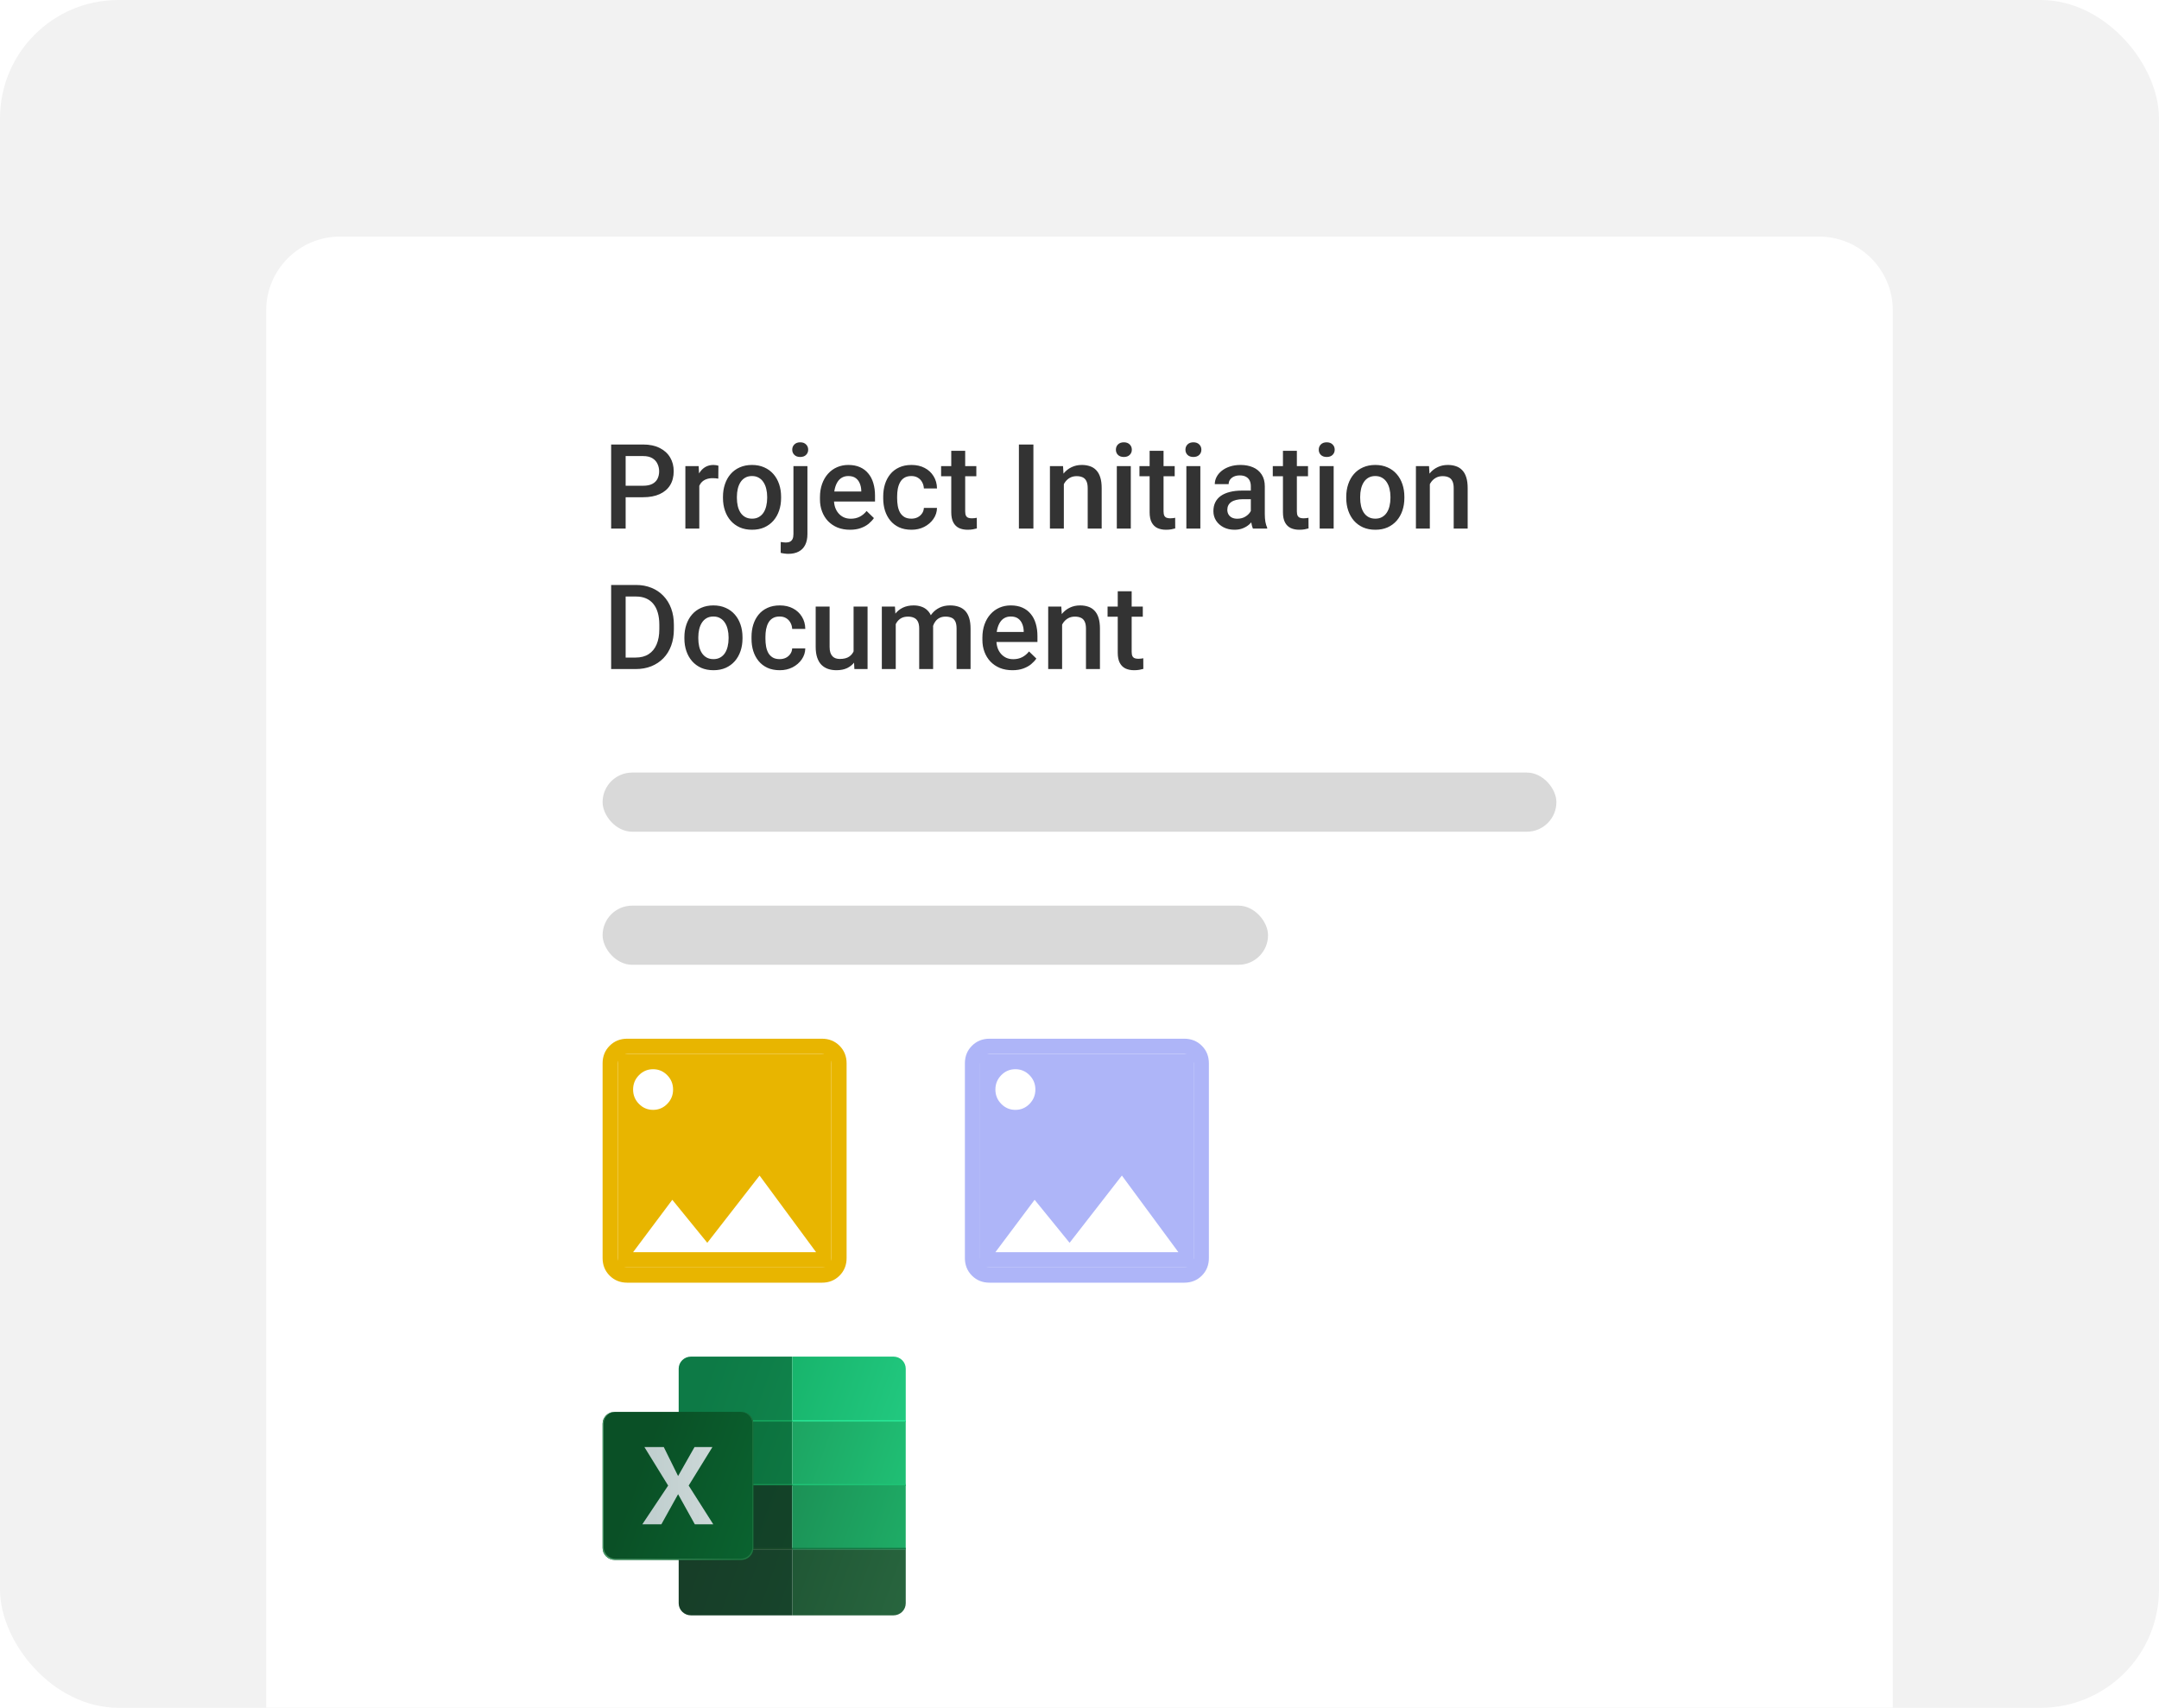 <?xml version="1.0" encoding="UTF-8"?> <svg xmlns="http://www.w3.org/2000/svg" width="292" height="231" viewBox="0 0 292 231" fill="none"><g clip-path="url(#clip0_81_18893)"><rect width="292" height="231" rx="16" fill="#F2F2F2"></rect><g filter="url(#filter0_ddd_81_18893)"><path d="M36 30C36 24.477 40.477 20 46 20H246C251.523 20 256 24.477 256 30V231H36V30Z" fill="white"></path><path d="M86.977 55.258H84.016V53.703H86.977C87.492 53.703 87.909 53.62 88.227 53.453C88.544 53.286 88.776 53.057 88.922 52.766C89.073 52.469 89.148 52.13 89.148 51.75C89.148 51.391 89.073 51.055 88.922 50.742C88.776 50.425 88.544 50.169 88.227 49.977C87.909 49.784 87.492 49.688 86.977 49.688H84.617V59.5H82.656V48.125H86.977C87.857 48.125 88.604 48.281 89.219 48.594C89.838 48.901 90.31 49.328 90.633 49.875C90.956 50.417 91.117 51.036 91.117 51.734C91.117 52.469 90.956 53.099 90.633 53.625C90.31 54.151 89.838 54.555 89.219 54.836C88.604 55.117 87.857 55.258 86.977 55.258ZM94.578 52.656V59.5H92.695V51.047H94.492L94.578 52.656ZM97.164 50.992L97.148 52.742C97.034 52.721 96.909 52.706 96.773 52.695C96.643 52.685 96.513 52.68 96.383 52.68C96.06 52.68 95.776 52.727 95.531 52.82C95.287 52.909 95.081 53.039 94.914 53.211C94.753 53.378 94.628 53.581 94.539 53.82C94.451 54.06 94.398 54.328 94.383 54.625L93.953 54.656C93.953 54.125 94.005 53.633 94.109 53.18C94.213 52.727 94.37 52.328 94.578 51.984C94.792 51.641 95.057 51.372 95.375 51.18C95.698 50.987 96.07 50.891 96.492 50.891C96.607 50.891 96.729 50.901 96.859 50.922C96.995 50.943 97.096 50.966 97.164 50.992ZM97.781 55.367V55.188C97.781 54.578 97.87 54.013 98.047 53.492C98.224 52.966 98.479 52.51 98.812 52.125C99.151 51.734 99.562 51.432 100.047 51.219C100.536 51 101.089 50.891 101.703 50.891C102.323 50.891 102.875 51 103.359 51.219C103.849 51.432 104.263 51.734 104.602 52.125C104.94 52.51 105.198 52.966 105.375 53.492C105.552 54.013 105.641 54.578 105.641 55.188V55.367C105.641 55.977 105.552 56.542 105.375 57.062C105.198 57.583 104.94 58.039 104.602 58.43C104.263 58.815 103.852 59.117 103.367 59.336C102.883 59.55 102.333 59.656 101.719 59.656C101.099 59.656 100.544 59.55 100.055 59.336C99.57 59.117 99.159 58.815 98.82 58.43C98.482 58.039 98.224 57.583 98.047 57.062C97.87 56.542 97.781 55.977 97.781 55.367ZM99.664 55.188V55.367C99.664 55.747 99.703 56.107 99.781 56.445C99.859 56.784 99.982 57.081 100.148 57.336C100.315 57.591 100.529 57.792 100.789 57.938C101.049 58.083 101.359 58.156 101.719 58.156C102.068 58.156 102.37 58.083 102.625 57.938C102.885 57.792 103.099 57.591 103.266 57.336C103.432 57.081 103.555 56.784 103.633 56.445C103.716 56.107 103.758 55.747 103.758 55.367V55.188C103.758 54.812 103.716 54.458 103.633 54.125C103.555 53.786 103.43 53.487 103.258 53.227C103.091 52.966 102.878 52.763 102.617 52.617C102.362 52.466 102.057 52.391 101.703 52.391C101.349 52.391 101.042 52.466 100.781 52.617C100.526 52.763 100.315 52.966 100.148 53.227C99.982 53.487 99.859 53.786 99.781 54.125C99.703 54.458 99.664 54.812 99.664 55.188ZM107.312 51.047H109.203V60.234C109.203 60.812 109.104 61.3 108.906 61.695C108.708 62.096 108.417 62.398 108.031 62.602C107.646 62.81 107.174 62.914 106.617 62.914C106.451 62.914 106.279 62.901 106.102 62.875C105.919 62.854 105.747 62.823 105.586 62.781L105.594 61.312C105.703 61.333 105.82 61.349 105.945 61.359C106.065 61.375 106.18 61.383 106.289 61.383C106.513 61.383 106.701 61.344 106.852 61.266C107.003 61.188 107.117 61.065 107.195 60.898C107.273 60.732 107.312 60.51 107.312 60.234V51.047ZM107.148 48.828C107.148 48.542 107.245 48.305 107.438 48.117C107.63 47.925 107.893 47.828 108.227 47.828C108.565 47.828 108.828 47.925 109.016 48.117C109.208 48.305 109.305 48.542 109.305 48.828C109.305 49.109 109.208 49.344 109.016 49.531C108.828 49.719 108.565 49.812 108.227 49.812C107.893 49.812 107.63 49.719 107.438 49.531C107.245 49.344 107.148 49.109 107.148 48.828ZM114.961 59.656C114.336 59.656 113.771 59.555 113.266 59.352C112.766 59.143 112.339 58.854 111.984 58.484C111.635 58.115 111.367 57.68 111.18 57.18C110.992 56.68 110.898 56.141 110.898 55.562V55.25C110.898 54.589 110.995 53.99 111.188 53.453C111.38 52.917 111.648 52.458 111.992 52.078C112.336 51.693 112.742 51.398 113.211 51.195C113.68 50.992 114.188 50.891 114.734 50.891C115.339 50.891 115.867 50.992 116.32 51.195C116.773 51.398 117.148 51.685 117.445 52.055C117.747 52.419 117.971 52.854 118.117 53.359C118.268 53.865 118.344 54.422 118.344 55.031V55.836H111.812V54.484H116.484V54.336C116.474 53.997 116.406 53.68 116.281 53.383C116.161 53.086 115.977 52.846 115.727 52.664C115.477 52.482 115.143 52.391 114.727 52.391C114.414 52.391 114.135 52.458 113.891 52.594C113.651 52.724 113.451 52.914 113.289 53.164C113.128 53.414 113.003 53.716 112.914 54.07C112.831 54.419 112.789 54.812 112.789 55.25V55.562C112.789 55.932 112.839 56.276 112.938 56.594C113.042 56.906 113.193 57.18 113.391 57.414C113.589 57.648 113.828 57.833 114.109 57.969C114.391 58.099 114.711 58.164 115.07 58.164C115.523 58.164 115.927 58.073 116.281 57.891C116.635 57.708 116.943 57.45 117.203 57.117L118.195 58.078C118.013 58.344 117.776 58.599 117.484 58.844C117.193 59.083 116.836 59.279 116.414 59.43C115.997 59.581 115.513 59.656 114.961 59.656ZM123.266 58.156C123.573 58.156 123.849 58.096 124.094 57.977C124.344 57.852 124.544 57.68 124.695 57.461C124.852 57.242 124.938 56.99 124.953 56.703H126.727C126.716 57.25 126.555 57.747 126.242 58.195C125.93 58.643 125.516 59 125 59.266C124.484 59.526 123.914 59.656 123.289 59.656C122.643 59.656 122.081 59.547 121.602 59.328C121.122 59.104 120.724 58.797 120.406 58.406C120.089 58.016 119.849 57.565 119.688 57.055C119.531 56.544 119.453 55.997 119.453 55.414V55.141C119.453 54.557 119.531 54.01 119.688 53.5C119.849 52.984 120.089 52.531 120.406 52.141C120.724 51.75 121.122 51.445 121.602 51.227C122.081 51.003 122.641 50.891 123.281 50.891C123.958 50.891 124.552 51.026 125.062 51.297C125.573 51.562 125.974 51.935 126.266 52.414C126.562 52.888 126.716 53.44 126.727 54.07H124.953C124.938 53.758 124.859 53.477 124.719 53.227C124.583 52.971 124.391 52.768 124.141 52.617C123.896 52.466 123.602 52.391 123.258 52.391C122.878 52.391 122.562 52.469 122.312 52.625C122.062 52.776 121.867 52.984 121.727 53.25C121.586 53.51 121.484 53.805 121.422 54.133C121.365 54.456 121.336 54.792 121.336 55.141V55.414C121.336 55.763 121.365 56.102 121.422 56.43C121.479 56.758 121.578 57.052 121.719 57.312C121.865 57.568 122.062 57.773 122.312 57.93C122.562 58.081 122.88 58.156 123.266 58.156ZM132.047 51.047V52.422H127.281V51.047H132.047ZM128.656 48.977H130.539V57.164C130.539 57.425 130.576 57.625 130.648 57.766C130.727 57.901 130.833 57.992 130.969 58.039C131.104 58.086 131.263 58.109 131.445 58.109C131.576 58.109 131.701 58.102 131.82 58.086C131.94 58.07 132.036 58.055 132.109 58.039L132.117 59.477C131.961 59.523 131.779 59.565 131.57 59.602C131.367 59.638 131.133 59.656 130.867 59.656C130.435 59.656 130.052 59.581 129.719 59.43C129.385 59.273 129.125 59.021 128.938 58.672C128.75 58.323 128.656 57.859 128.656 57.281V48.977ZM139.766 48.125V59.5H137.805V48.125H139.766ZM143.883 52.852V59.5H142V51.047H143.773L143.883 52.852ZM143.547 54.961L142.938 54.953C142.943 54.354 143.026 53.805 143.188 53.305C143.354 52.805 143.583 52.375 143.875 52.016C144.172 51.656 144.526 51.38 144.938 51.188C145.349 50.99 145.807 50.891 146.312 50.891C146.719 50.891 147.086 50.948 147.414 51.062C147.747 51.172 148.031 51.352 148.266 51.602C148.505 51.852 148.688 52.177 148.812 52.578C148.938 52.974 149 53.461 149 54.039V59.5H147.109V54.031C147.109 53.625 147.049 53.305 146.93 53.07C146.815 52.831 146.646 52.661 146.422 52.562C146.203 52.458 145.93 52.406 145.602 52.406C145.279 52.406 144.99 52.474 144.734 52.609C144.479 52.745 144.263 52.93 144.086 53.164C143.914 53.398 143.781 53.669 143.688 53.977C143.594 54.284 143.547 54.612 143.547 54.961ZM152.938 51.047V59.5H151.047V51.047H152.938ZM150.922 48.828C150.922 48.542 151.016 48.305 151.203 48.117C151.396 47.925 151.661 47.828 152 47.828C152.333 47.828 152.596 47.925 152.789 48.117C152.982 48.305 153.078 48.542 153.078 48.828C153.078 49.109 152.982 49.344 152.789 49.531C152.596 49.719 152.333 49.812 152 49.812C151.661 49.812 151.396 49.719 151.203 49.531C151.016 49.344 150.922 49.109 150.922 48.828ZM158.875 51.047V52.422H154.109V51.047H158.875ZM155.484 48.977H157.367V57.164C157.367 57.425 157.404 57.625 157.477 57.766C157.555 57.901 157.661 57.992 157.797 58.039C157.932 58.086 158.091 58.109 158.273 58.109C158.404 58.109 158.529 58.102 158.648 58.086C158.768 58.07 158.865 58.055 158.938 58.039L158.945 59.477C158.789 59.523 158.607 59.565 158.398 59.602C158.195 59.638 157.961 59.656 157.695 59.656C157.263 59.656 156.88 59.581 156.547 59.43C156.214 59.273 155.953 59.021 155.766 58.672C155.578 58.323 155.484 57.859 155.484 57.281V48.977ZM162.344 51.047V59.5H160.453V51.047H162.344ZM160.328 48.828C160.328 48.542 160.422 48.305 160.609 48.117C160.802 47.925 161.068 47.828 161.406 47.828C161.74 47.828 162.003 47.925 162.195 48.117C162.388 48.305 162.484 48.542 162.484 48.828C162.484 49.109 162.388 49.344 162.195 49.531C162.003 49.719 161.74 49.812 161.406 49.812C161.068 49.812 160.802 49.719 160.609 49.531C160.422 49.344 160.328 49.109 160.328 48.828ZM169.172 57.805V53.773C169.172 53.471 169.117 53.211 169.008 52.992C168.898 52.773 168.732 52.604 168.508 52.484C168.289 52.365 168.013 52.305 167.68 52.305C167.372 52.305 167.107 52.357 166.883 52.461C166.659 52.565 166.484 52.706 166.359 52.883C166.234 53.06 166.172 53.26 166.172 53.484H164.297C164.297 53.151 164.378 52.828 164.539 52.516C164.701 52.203 164.935 51.925 165.242 51.68C165.549 51.435 165.917 51.242 166.344 51.102C166.771 50.961 167.25 50.891 167.781 50.891C168.417 50.891 168.979 50.997 169.469 51.211C169.964 51.425 170.352 51.747 170.633 52.18C170.919 52.607 171.062 53.143 171.062 53.789V57.547C171.062 57.932 171.089 58.279 171.141 58.586C171.198 58.888 171.279 59.151 171.383 59.375V59.5H169.453C169.365 59.297 169.294 59.039 169.242 58.727C169.195 58.409 169.172 58.102 169.172 57.805ZM169.445 54.359L169.461 55.523H168.109C167.76 55.523 167.453 55.557 167.188 55.625C166.922 55.688 166.701 55.781 166.523 55.906C166.346 56.031 166.214 56.182 166.125 56.359C166.036 56.536 165.992 56.737 165.992 56.961C165.992 57.185 166.044 57.391 166.148 57.578C166.253 57.76 166.404 57.904 166.602 58.008C166.805 58.112 167.049 58.164 167.336 58.164C167.721 58.164 168.057 58.086 168.344 57.93C168.635 57.768 168.865 57.573 169.031 57.344C169.198 57.109 169.286 56.888 169.297 56.68L169.906 57.516C169.844 57.729 169.737 57.958 169.586 58.203C169.435 58.448 169.237 58.682 168.992 58.906C168.753 59.125 168.464 59.305 168.125 59.445C167.792 59.586 167.406 59.656 166.969 59.656C166.417 59.656 165.924 59.547 165.492 59.328C165.06 59.104 164.721 58.805 164.477 58.43C164.232 58.05 164.109 57.62 164.109 57.141C164.109 56.693 164.193 56.297 164.359 55.953C164.531 55.604 164.781 55.312 165.109 55.078C165.443 54.844 165.849 54.667 166.328 54.547C166.807 54.422 167.354 54.359 167.969 54.359H169.445ZM176.906 51.047V52.422H172.141V51.047H176.906ZM173.516 48.977H175.398V57.164C175.398 57.425 175.435 57.625 175.508 57.766C175.586 57.901 175.693 57.992 175.828 58.039C175.964 58.086 176.122 58.109 176.305 58.109C176.435 58.109 176.56 58.102 176.68 58.086C176.799 58.07 176.896 58.055 176.969 58.039L176.977 59.477C176.82 59.523 176.638 59.565 176.43 59.602C176.227 59.638 175.992 59.656 175.727 59.656C175.294 59.656 174.911 59.581 174.578 59.43C174.245 59.273 173.984 59.021 173.797 58.672C173.609 58.323 173.516 57.859 173.516 57.281V48.977ZM180.375 51.047V59.5H178.484V51.047H180.375ZM178.359 48.828C178.359 48.542 178.453 48.305 178.641 48.117C178.833 47.925 179.099 47.828 179.438 47.828C179.771 47.828 180.034 47.925 180.227 48.117C180.419 48.305 180.516 48.542 180.516 48.828C180.516 49.109 180.419 49.344 180.227 49.531C180.034 49.719 179.771 49.812 179.438 49.812C179.099 49.812 178.833 49.719 178.641 49.531C178.453 49.344 178.359 49.109 178.359 48.828ZM182.078 55.367V55.188C182.078 54.578 182.167 54.013 182.344 53.492C182.521 52.966 182.776 52.51 183.109 52.125C183.448 51.734 183.859 51.432 184.344 51.219C184.833 51 185.385 50.891 186 50.891C186.62 50.891 187.172 51 187.656 51.219C188.146 51.432 188.56 51.734 188.898 52.125C189.237 52.51 189.495 52.966 189.672 53.492C189.849 54.013 189.938 54.578 189.938 55.188V55.367C189.938 55.977 189.849 56.542 189.672 57.062C189.495 57.583 189.237 58.039 188.898 58.43C188.56 58.815 188.148 59.117 187.664 59.336C187.18 59.55 186.63 59.656 186.016 59.656C185.396 59.656 184.841 59.55 184.352 59.336C183.867 59.117 183.456 58.815 183.117 58.43C182.779 58.039 182.521 57.583 182.344 57.062C182.167 56.542 182.078 55.977 182.078 55.367ZM183.961 55.188V55.367C183.961 55.747 184 56.107 184.078 56.445C184.156 56.784 184.279 57.081 184.445 57.336C184.612 57.591 184.826 57.792 185.086 57.938C185.346 58.083 185.656 58.156 186.016 58.156C186.365 58.156 186.667 58.083 186.922 57.938C187.182 57.792 187.396 57.591 187.562 57.336C187.729 57.081 187.852 56.784 187.93 56.445C188.013 56.107 188.055 55.747 188.055 55.367V55.188C188.055 54.812 188.013 54.458 187.93 54.125C187.852 53.786 187.727 53.487 187.555 53.227C187.388 52.966 187.174 52.763 186.914 52.617C186.659 52.466 186.354 52.391 186 52.391C185.646 52.391 185.339 52.466 185.078 52.617C184.823 52.763 184.612 52.966 184.445 53.227C184.279 53.487 184.156 53.786 184.078 54.125C184 54.458 183.961 54.812 183.961 55.188ZM193.383 52.852V59.5H191.5V51.047H193.273L193.383 52.852ZM193.047 54.961L192.438 54.953C192.443 54.354 192.526 53.805 192.688 53.305C192.854 52.805 193.083 52.375 193.375 52.016C193.672 51.656 194.026 51.38 194.438 51.188C194.849 50.99 195.307 50.891 195.812 50.891C196.219 50.891 196.586 50.948 196.914 51.062C197.247 51.172 197.531 51.352 197.766 51.602C198.005 51.852 198.188 52.177 198.312 52.578C198.438 52.974 198.5 53.461 198.5 54.039V59.5H196.609V54.031C196.609 53.625 196.549 53.305 196.43 53.07C196.315 52.831 196.146 52.661 195.922 52.562C195.703 52.458 195.43 52.406 195.102 52.406C194.779 52.406 194.49 52.474 194.234 52.609C193.979 52.745 193.763 52.93 193.586 53.164C193.414 53.398 193.281 53.669 193.188 53.977C193.094 54.284 193.047 54.612 193.047 54.961ZM85.961 78.5H83.531L83.547 76.945H85.961C86.664 76.945 87.253 76.792 87.727 76.484C88.206 76.177 88.565 75.737 88.805 75.164C89.049 74.591 89.172 73.909 89.172 73.117V72.5C89.172 71.885 89.102 71.341 88.961 70.867C88.826 70.393 88.622 69.995 88.352 69.672C88.086 69.349 87.758 69.104 87.367 68.938C86.982 68.771 86.537 68.688 86.031 68.688H83.484V67.125H86.031C86.787 67.125 87.477 67.253 88.102 67.508C88.727 67.758 89.266 68.12 89.719 68.594C90.177 69.068 90.529 69.635 90.773 70.297C91.018 70.958 91.141 71.698 91.141 72.516V73.117C91.141 73.935 91.018 74.674 90.773 75.336C90.529 75.997 90.177 76.565 89.719 77.039C89.26 77.508 88.713 77.87 88.078 78.125C87.448 78.375 86.742 78.5 85.961 78.5ZM84.617 67.125V78.5H82.656V67.125H84.617ZM92.562 74.367V74.188C92.562 73.578 92.651 73.013 92.828 72.492C93.005 71.966 93.26 71.51 93.594 71.125C93.932 70.734 94.344 70.432 94.828 70.219C95.318 70 95.87 69.891 96.484 69.891C97.104 69.891 97.656 70 98.141 70.219C98.63 70.432 99.044 70.734 99.383 71.125C99.721 71.51 99.979 71.966 100.156 72.492C100.333 73.013 100.422 73.578 100.422 74.188V74.367C100.422 74.977 100.333 75.542 100.156 76.062C99.979 76.583 99.721 77.039 99.383 77.43C99.044 77.815 98.633 78.117 98.148 78.336C97.664 78.549 97.115 78.656 96.5 78.656C95.88 78.656 95.326 78.549 94.836 78.336C94.352 78.117 93.94 77.815 93.602 77.43C93.263 77.039 93.005 76.583 92.828 76.062C92.651 75.542 92.562 74.977 92.562 74.367ZM94.445 74.188V74.367C94.445 74.747 94.484 75.107 94.562 75.445C94.641 75.784 94.763 76.081 94.93 76.336C95.096 76.591 95.31 76.792 95.57 76.938C95.831 77.083 96.141 77.156 96.5 77.156C96.849 77.156 97.151 77.083 97.406 76.938C97.667 76.792 97.88 76.591 98.047 76.336C98.213 76.081 98.336 75.784 98.414 75.445C98.497 75.107 98.539 74.747 98.539 74.367V74.188C98.539 73.812 98.497 73.458 98.414 73.125C98.336 72.787 98.211 72.487 98.039 72.227C97.872 71.966 97.659 71.763 97.398 71.617C97.143 71.466 96.838 71.391 96.484 71.391C96.13 71.391 95.823 71.466 95.562 71.617C95.307 71.763 95.096 71.966 94.93 72.227C94.763 72.487 94.641 72.787 94.562 73.125C94.484 73.458 94.445 73.812 94.445 74.188ZM105.453 77.156C105.76 77.156 106.036 77.096 106.281 76.977C106.531 76.852 106.732 76.68 106.883 76.461C107.039 76.242 107.125 75.99 107.141 75.703H108.914C108.904 76.25 108.742 76.747 108.43 77.195C108.117 77.643 107.703 78 107.188 78.266C106.672 78.526 106.102 78.656 105.477 78.656C104.831 78.656 104.268 78.547 103.789 78.328C103.31 78.104 102.911 77.797 102.594 77.406C102.276 77.016 102.036 76.565 101.875 76.055C101.719 75.544 101.641 74.997 101.641 74.414V74.141C101.641 73.557 101.719 73.01 101.875 72.5C102.036 71.984 102.276 71.531 102.594 71.141C102.911 70.75 103.31 70.445 103.789 70.227C104.268 70.003 104.828 69.891 105.469 69.891C106.146 69.891 106.74 70.026 107.25 70.297C107.76 70.562 108.161 70.935 108.453 71.414C108.75 71.888 108.904 72.44 108.914 73.07H107.141C107.125 72.758 107.047 72.477 106.906 72.227C106.771 71.971 106.578 71.768 106.328 71.617C106.083 71.466 105.789 71.391 105.445 71.391C105.065 71.391 104.75 71.469 104.5 71.625C104.25 71.776 104.055 71.984 103.914 72.25C103.773 72.51 103.672 72.805 103.609 73.133C103.552 73.456 103.523 73.792 103.523 74.141V74.414C103.523 74.763 103.552 75.102 103.609 75.43C103.667 75.758 103.766 76.052 103.906 76.312C104.052 76.568 104.25 76.773 104.5 76.93C104.75 77.081 105.068 77.156 105.453 77.156ZM115.445 76.508V70.047H117.336V78.5H115.555L115.445 76.508ZM115.711 74.75L116.344 74.734C116.344 75.302 116.281 75.826 116.156 76.305C116.031 76.779 115.839 77.193 115.578 77.547C115.318 77.896 114.984 78.169 114.578 78.367C114.172 78.56 113.685 78.656 113.117 78.656C112.706 78.656 112.328 78.596 111.984 78.477C111.641 78.357 111.344 78.172 111.094 77.922C110.849 77.672 110.659 77.346 110.523 76.945C110.388 76.544 110.32 76.065 110.32 75.508V70.047H112.203V75.523C112.203 75.831 112.24 76.088 112.312 76.297C112.385 76.5 112.484 76.664 112.609 76.789C112.734 76.914 112.88 77.003 113.047 77.055C113.214 77.107 113.391 77.133 113.578 77.133C114.115 77.133 114.536 77.029 114.844 76.82C115.156 76.607 115.378 76.32 115.508 75.961C115.643 75.602 115.711 75.198 115.711 74.75ZM121.148 71.766V78.5H119.266V70.047H121.039L121.148 71.766ZM120.844 73.961L120.203 73.953C120.203 73.37 120.276 72.831 120.422 72.336C120.568 71.841 120.781 71.412 121.062 71.047C121.344 70.677 121.693 70.393 122.109 70.195C122.531 69.992 123.018 69.891 123.57 69.891C123.956 69.891 124.307 69.948 124.625 70.062C124.948 70.172 125.227 70.346 125.461 70.586C125.701 70.826 125.883 71.133 126.008 71.508C126.138 71.883 126.203 72.336 126.203 72.867V78.5H124.32V73.031C124.32 72.62 124.258 72.297 124.133 72.062C124.013 71.828 123.839 71.662 123.609 71.562C123.385 71.458 123.117 71.406 122.805 71.406C122.451 71.406 122.148 71.474 121.898 71.609C121.654 71.745 121.453 71.93 121.297 72.164C121.141 72.398 121.026 72.669 120.953 72.977C120.88 73.284 120.844 73.612 120.844 73.961ZM126.086 73.461L125.203 73.656C125.203 73.146 125.273 72.664 125.414 72.211C125.56 71.753 125.771 71.352 126.047 71.008C126.328 70.659 126.674 70.385 127.086 70.188C127.497 69.99 127.969 69.891 128.5 69.891C128.932 69.891 129.318 69.951 129.656 70.07C130 70.185 130.292 70.367 130.531 70.617C130.771 70.867 130.953 71.193 131.078 71.594C131.203 71.99 131.266 72.469 131.266 73.031V78.5H129.375V73.023C129.375 72.596 129.312 72.266 129.188 72.031C129.068 71.797 128.896 71.635 128.672 71.547C128.448 71.453 128.18 71.406 127.867 71.406C127.576 71.406 127.318 71.461 127.094 71.57C126.875 71.674 126.69 71.823 126.539 72.016C126.388 72.203 126.273 72.419 126.195 72.664C126.122 72.909 126.086 73.174 126.086 73.461ZM136.93 78.656C136.305 78.656 135.74 78.555 135.234 78.352C134.734 78.143 134.307 77.854 133.953 77.484C133.604 77.115 133.336 76.68 133.148 76.18C132.961 75.68 132.867 75.141 132.867 74.562V74.25C132.867 73.588 132.964 72.99 133.156 72.453C133.349 71.917 133.617 71.458 133.961 71.078C134.305 70.693 134.711 70.398 135.18 70.195C135.648 69.992 136.156 69.891 136.703 69.891C137.307 69.891 137.836 69.992 138.289 70.195C138.742 70.398 139.117 70.685 139.414 71.055C139.716 71.419 139.94 71.854 140.086 72.359C140.237 72.865 140.312 73.422 140.312 74.031V74.836H133.781V73.484H138.453V73.336C138.443 72.997 138.375 72.68 138.25 72.383C138.13 72.086 137.945 71.846 137.695 71.664C137.445 71.482 137.112 71.391 136.695 71.391C136.383 71.391 136.104 71.458 135.859 71.594C135.62 71.724 135.419 71.914 135.258 72.164C135.096 72.414 134.971 72.716 134.883 73.07C134.799 73.419 134.758 73.812 134.758 74.25V74.562C134.758 74.932 134.807 75.276 134.906 75.594C135.01 75.906 135.161 76.18 135.359 76.414C135.557 76.648 135.797 76.833 136.078 76.969C136.359 77.099 136.68 77.164 137.039 77.164C137.492 77.164 137.896 77.073 138.25 76.891C138.604 76.708 138.911 76.451 139.172 76.117L140.164 77.078C139.982 77.344 139.745 77.599 139.453 77.844C139.161 78.083 138.805 78.279 138.383 78.43C137.966 78.581 137.482 78.656 136.93 78.656ZM143.648 71.852V78.5H141.766V70.047H143.539L143.648 71.852ZM143.312 73.961L142.703 73.953C142.708 73.354 142.792 72.805 142.953 72.305C143.12 71.805 143.349 71.375 143.641 71.016C143.938 70.656 144.292 70.38 144.703 70.188C145.115 69.99 145.573 69.891 146.078 69.891C146.484 69.891 146.852 69.948 147.18 70.062C147.513 70.172 147.797 70.352 148.031 70.602C148.271 70.852 148.453 71.177 148.578 71.578C148.703 71.974 148.766 72.461 148.766 73.039V78.5H146.875V73.031C146.875 72.625 146.815 72.305 146.695 72.07C146.581 71.831 146.411 71.662 146.188 71.562C145.969 71.458 145.695 71.406 145.367 71.406C145.044 71.406 144.755 71.474 144.5 71.609C144.245 71.745 144.029 71.93 143.852 72.164C143.68 72.398 143.547 72.669 143.453 72.977C143.359 73.284 143.312 73.612 143.312 73.961ZM154.562 70.047V71.422H149.797V70.047H154.562ZM151.172 67.977H153.055V76.164C153.055 76.424 153.091 76.625 153.164 76.766C153.242 76.901 153.349 76.992 153.484 77.039C153.62 77.086 153.779 77.109 153.961 77.109C154.091 77.109 154.216 77.102 154.336 77.086C154.456 77.07 154.552 77.055 154.625 77.039L154.633 78.477C154.477 78.523 154.294 78.565 154.086 78.602C153.883 78.638 153.648 78.656 153.383 78.656C152.951 78.656 152.568 78.581 152.234 78.43C151.901 78.273 151.641 78.021 151.453 77.672C151.266 77.323 151.172 76.859 151.172 76.281V67.977Z" fill="#333333"></path><rect x="81.5" y="92.5" width="129" height="8" rx="4" fill="#D9D9D9"></rect><rect x="81.5" y="110.5" width="90" height="8" rx="4" fill="#D9D9D9"></rect><path d="M84.832 161.5C83.882 161.5 83.09 161.182 82.454 160.546C81.818 159.91 81.5 159.118 81.5 158.168V131.832C81.5 130.882 81.818 130.09 82.454 129.454C83.09 128.818 83.882 128.5 84.832 128.5H111.168C112.118 128.5 112.91 128.818 113.546 129.454C114.182 130.09 114.5 130.882 114.5 131.832V158.168C114.5 159.118 114.182 159.91 113.546 160.546C112.91 161.182 112.118 161.5 111.168 161.5H84.832ZM84.832 159.438H111.168C111.486 159.438 111.776 159.305 112.041 159.041C112.305 158.776 112.438 158.486 112.438 158.168V131.832C112.438 131.514 112.305 131.224 112.041 130.959C111.776 130.695 111.486 130.562 111.168 130.562H84.832C84.514 130.562 84.224 130.695 83.959 130.959C83.695 131.224 83.562 131.514 83.562 131.832V158.168C83.562 158.486 83.695 158.776 83.959 159.041C84.224 159.305 84.514 159.438 84.832 159.438Z" fill="#E8B500"></path><rect x="83.562" y="130.562" width="28.875" height="28.875" fill="#E8B500"></rect><path d="M110.375 157.375H85.625L90.928 150.288L95.66 156.106L102.732 147.01L110.375 157.375Z" fill="white"></path><path d="M90.24 137.318C89.711 137.856 89.074 138.125 88.329 138.125C87.584 138.125 86.947 137.856 86.418 137.318C85.889 136.781 85.625 136.133 85.625 135.375C85.625 134.617 85.889 133.969 86.418 133.432C86.947 132.894 87.584 132.625 88.329 132.625C89.074 132.625 89.711 132.894 90.24 133.432C90.768 133.969 91.033 134.617 91.033 135.375C91.033 136.133 90.768 136.781 90.24 137.318Z" fill="white"></path><path d="M133.832 161.5C132.882 161.5 132.09 161.182 131.454 160.546C130.818 159.91 130.5 159.118 130.5 158.168V131.832C130.5 130.882 130.818 130.09 131.454 129.454C132.09 128.818 132.882 128.5 133.832 128.5H160.168C161.118 128.5 161.91 128.818 162.546 129.454C163.182 130.09 163.5 130.882 163.5 131.832V158.168C163.5 159.118 163.182 159.91 162.546 160.546C161.91 161.182 161.118 161.5 160.168 161.5H133.832ZM133.832 159.438H160.168C160.486 159.438 160.776 159.305 161.041 159.041C161.305 158.776 161.438 158.486 161.438 158.168V131.832C161.438 131.514 161.305 131.224 161.041 130.959C160.776 130.695 160.486 130.562 160.168 130.562H133.832C133.514 130.562 133.224 130.695 132.959 130.959C132.695 131.224 132.562 131.514 132.562 131.832V158.168C132.562 158.486 132.695 158.776 132.959 159.041C133.224 159.305 133.514 159.438 133.832 159.438Z" fill="#AEB5F8"></path><rect x="132.562" y="130.562" width="28.875" height="28.875" fill="#AEB5F8"></rect><path d="M159.375 157.375H134.625L139.929 150.288L144.66 156.106L151.732 147.01L159.375 157.375Z" fill="white"></path><path d="M139.24 137.318C138.711 137.856 138.074 138.125 137.329 138.125C136.583 138.125 135.947 137.856 135.418 137.318C134.889 136.781 134.625 136.133 134.625 135.375C134.625 134.617 134.889 133.969 135.418 133.432C135.947 132.894 136.583 132.625 137.329 132.625C138.074 132.625 138.711 132.894 139.24 133.432C139.768 133.969 140.033 134.617 140.033 135.375C140.033 136.133 139.768 136.781 139.24 137.318Z" fill="white"></path><path fill-rule="evenodd" clip-rule="evenodd" d="M107.145 171.5H93.45C93.011 171.501 92.589 171.672 92.278 171.977C91.967 172.282 91.792 172.696 91.79 173.128V180.355H107.145V171.5Z" fill="url(#paint0_linear_81_18893)"></path><path fill-rule="evenodd" clip-rule="evenodd" d="M122.5 180.355V173.128C122.498 172.696 122.323 172.282 122.012 171.977C121.701 171.672 121.279 171.501 120.84 171.5H107.145V180.355H122.5Z" fill="url(#paint1_linear_81_18893)"></path><path fill-rule="evenodd" clip-rule="evenodd" d="M107.142 180.109H122.497V180.355H107.142V180.109Z" fill="#2AEE9C"></path><path fill-rule="evenodd" clip-rule="evenodd" d="M91.79 180.109H107.142V180.355L91.79 180.355L91.79 180.109Z" fill="#17AE62"></path><path fill-rule="evenodd" clip-rule="evenodd" d="M107.142 180.275H91.79V188.984H107.142V180.275Z" fill="url(#paint2_linear_81_18893)"></path><path fill-rule="evenodd" clip-rule="evenodd" d="M122.497 188.984V180.275H107.142V188.984H122.497Z" fill="url(#paint3_linear_81_18893)"></path><path fill-rule="evenodd" clip-rule="evenodd" d="M107.142 188.735H122.497V188.984H107.142V188.735Z" fill="#1EC375"></path><path fill-rule="evenodd" clip-rule="evenodd" d="M91.79 188.735H107.142V188.984H91.79V188.735Z" fill="#168E50"></path><path fill-rule="evenodd" clip-rule="evenodd" d="M107.142 188.904H91.79V197.61H107.142V188.904Z" fill="url(#paint4_linear_81_18893)"></path><path fill-rule="evenodd" clip-rule="evenodd" d="M122.497 197.61V188.904H107.142V197.61H122.497Z" fill="url(#paint5_linear_81_18893)"></path><path fill-rule="evenodd" clip-rule="evenodd" d="M107.142 197.364H122.497V197.61H107.142V197.364Z" fill="#157844"></path><path fill-rule="evenodd" clip-rule="evenodd" d="M91.79 197.364H107.142V197.61H91.79V197.364Z" fill="#1A4A2A"></path><path fill-rule="evenodd" clip-rule="evenodd" d="M107.145 206.5H120.84C121.279 206.499 121.701 206.328 122.012 206.023C122.323 205.718 122.498 205.304 122.5 204.872V197.61H107.145V206.5Z" fill="url(#paint6_linear_81_18893)"></path><path fill-rule="evenodd" clip-rule="evenodd" d="M93.45 206.5H107.145V197.616H91.79V204.878C91.793 205.309 91.969 205.721 92.28 206.025C92.591 206.328 93.012 206.499 93.45 206.5Z" fill="url(#paint7_linear_81_18893)"></path><path fill-rule="evenodd" clip-rule="evenodd" d="M83.122 198.994H100.263C100.692 198.993 101.103 198.825 101.406 198.527C101.709 198.229 101.88 197.825 101.882 197.404V180.567C101.881 180.146 101.71 179.741 101.407 179.443C101.104 179.144 100.692 178.976 100.263 178.974H83.122C82.692 178.976 82.281 179.144 81.977 179.442C81.673 179.741 81.501 180.145 81.5 180.567V197.404C81.502 197.826 81.674 198.229 81.978 198.527C82.282 198.825 82.693 198.993 83.122 198.994Z" fill="url(#paint8_linear_81_18893)"></path><path fill-rule="evenodd" clip-rule="evenodd" d="M83.122 198.994H100.263C100.692 198.993 101.103 198.825 101.406 198.527C101.709 198.229 101.88 197.825 101.882 197.404V180.567C101.881 180.146 101.71 179.741 101.407 179.443C101.104 179.144 100.692 178.976 100.263 178.974H100.158C100.582 178.976 100.988 179.142 101.288 179.436C101.589 179.731 101.758 180.131 101.759 180.547V197.281C101.758 197.698 101.589 198.097 101.288 198.392C100.988 198.686 100.582 198.853 100.158 198.854H83.236C82.812 198.853 82.405 198.686 82.105 198.392C81.805 198.097 81.636 197.698 81.634 197.281V180.547C81.636 180.131 81.805 179.731 82.105 179.436C82.405 179.142 82.812 178.976 83.236 178.974H83.131C82.701 178.975 82.289 179.143 81.985 179.442C81.681 179.74 81.51 180.145 81.509 180.567V197.404C81.51 197.824 81.681 198.227 81.983 198.525C82.285 198.823 82.694 198.991 83.122 198.994Z" fill="url(#paint9_linear_81_18893)"></path><path fill-rule="evenodd" clip-rule="evenodd" d="M87.154 183.734H89.774L91.711 187.655L93.934 183.734H96.353L93.141 188.944L96.47 194.186H93.975L91.711 190.111L89.447 194.186H86.871L90.366 188.944L87.154 183.734Z" fill="url(#paint10_linear_81_18893)"></path></g></g><defs><filter id="filter0_ddd_81_18893" x="16" y="10" width="260" height="251" filterUnits="userSpaceOnUse" color-interpolation-filters="sRGB"><feFlood flood-opacity="0" result="BackgroundImageFix"></feFlood><feColorMatrix in="SourceAlpha" type="matrix" values="0 0 0 0 0 0 0 0 0 0 0 0 0 0 0 0 0 0 127 0" result="hardAlpha"></feColorMatrix><feOffset></feOffset><feGaussianBlur stdDeviation="0.5"></feGaussianBlur><feColorMatrix type="matrix" values="0 0 0 0 0 0 0 0 0 0 0 0 0 0 0 0 0 0 0.04 0"></feColorMatrix><feBlend mode="normal" in2="BackgroundImageFix" result="effect1_dropShadow_81_18893"></feBlend><feColorMatrix in="SourceAlpha" type="matrix" values="0 0 0 0 0 0 0 0 0 0 0 0 0 0 0 0 0 0 127 0" result="hardAlpha"></feColorMatrix><feOffset dy="2"></feOffset><feGaussianBlur stdDeviation="3"></feGaussianBlur><feColorMatrix type="matrix" values="0 0 0 0 0 0 0 0 0 0 0 0 0 0 0 0 0 0 0.04 0"></feColorMatrix><feBlend mode="normal" in2="effect1_dropShadow_81_18893" result="effect2_dropShadow_81_18893"></feBlend><feColorMatrix in="SourceAlpha" type="matrix" values="0 0 0 0 0 0 0 0 0 0 0 0 0 0 0 0 0 0 127 0" result="hardAlpha"></feColorMatrix><feOffset dy="10"></feOffset><feGaussianBlur stdDeviation="10"></feGaussianBlur><feColorMatrix type="matrix" values="0 0 0 0 0 0 0 0 0 0 0 0 0 0 0 0 0 0 0.04 0"></feColorMatrix><feBlend mode="normal" in2="effect2_dropShadow_81_18893" result="effect3_dropShadow_81_18893"></feBlend><feBlend mode="normal" in="SourceGraphic" in2="effect3_dropShadow_81_18893" result="shape"></feBlend></filter><linearGradient id="paint0_linear_81_18893" x1="126.121" y1="215.325" x2="85.942" y2="200.845" gradientUnits="userSpaceOnUse"><stop stop-color="#159857"></stop><stop offset="1" stop-color="#0D7A46"></stop></linearGradient><linearGradient id="paint1_linear_81_18893" x1="128.128" y1="216.383" x2="87.95" y2="201.904" gradientUnits="userSpaceOnUse"><stop stop-color="#2CDD93"></stop><stop offset="1" stop-color="#13AB63"></stop></linearGradient><linearGradient id="paint2_linear_81_18893" x1="125.991" y1="217.936" x2="85.808" y2="203.449" gradientUnits="userSpaceOnUse"><stop stop-color="#14874C"></stop><stop offset="1" stop-color="#0A6E3C"></stop></linearGradient><linearGradient id="paint3_linear_81_18893" x1="128.379" y1="217.936" x2="88.203" y2="203.454" gradientUnits="userSpaceOnUse"><stop stop-color="#22D885"></stop><stop offset="1" stop-color="#1B9457"></stop></linearGradient><linearGradient id="paint4_linear_81_18893" x1="125.991" y1="219.968" x2="85.805" y2="205.485" gradientUnits="userSpaceOnUse"><stop stop-color="#164A2C"></stop><stop offset="1" stop-color="#113E26"></stop></linearGradient><linearGradient id="paint5_linear_81_18893" x1="128.38" y1="219.968" x2="88.2" y2="205.49" gradientUnits="userSpaceOnUse"><stop stop-color="#20C172"></stop><stop offset="1" stop-color="#1A7E4B"></stop></linearGradient><linearGradient id="paint6_linear_81_18893" x1="128.54" y1="221.198" x2="88.361" y2="206.719" gradientUnits="userSpaceOnUse"><stop stop-color="#2D6E44"></stop><stop offset="1" stop-color="#194B2D"></stop></linearGradient><linearGradient id="paint7_linear_81_18893" x1="126.53" y1="220.154" x2="86.345" y2="205.682" gradientUnits="userSpaceOnUse"><stop stop-color="#164E30"></stop><stop offset="1" stop-color="#173C27"></stop></linearGradient><linearGradient id="paint8_linear_81_18893" x1="126.581" y1="201.422" x2="86.402" y2="186.94" gradientUnits="userSpaceOnUse"><stop stop-color="#0B7C3C"></stop><stop offset="1" stop-color="#0A5026"></stop></linearGradient><linearGradient id="paint9_linear_81_18893" x1="84.133" y1="195.976" x2="127.542" y2="195.976" gradientUnits="userSpaceOnUse"><stop stop-color="#4C9B6A"></stop><stop offset="0.5" stop-color="#156C37"></stop><stop offset="1" stop-color="#29A95F"></stop></linearGradient><linearGradient id="paint10_linear_81_18893" x1="88.454" y1="202.356" x2="131.845" y2="202.356" gradientUnits="userSpaceOnUse"><stop stop-color="#C1CFCF"></stop><stop offset="1" stop-color="#FEFEFE"></stop></linearGradient><clipPath id="clip0_81_18893"><rect width="292" height="231" rx="16" fill="white"></rect></clipPath></defs></svg> 